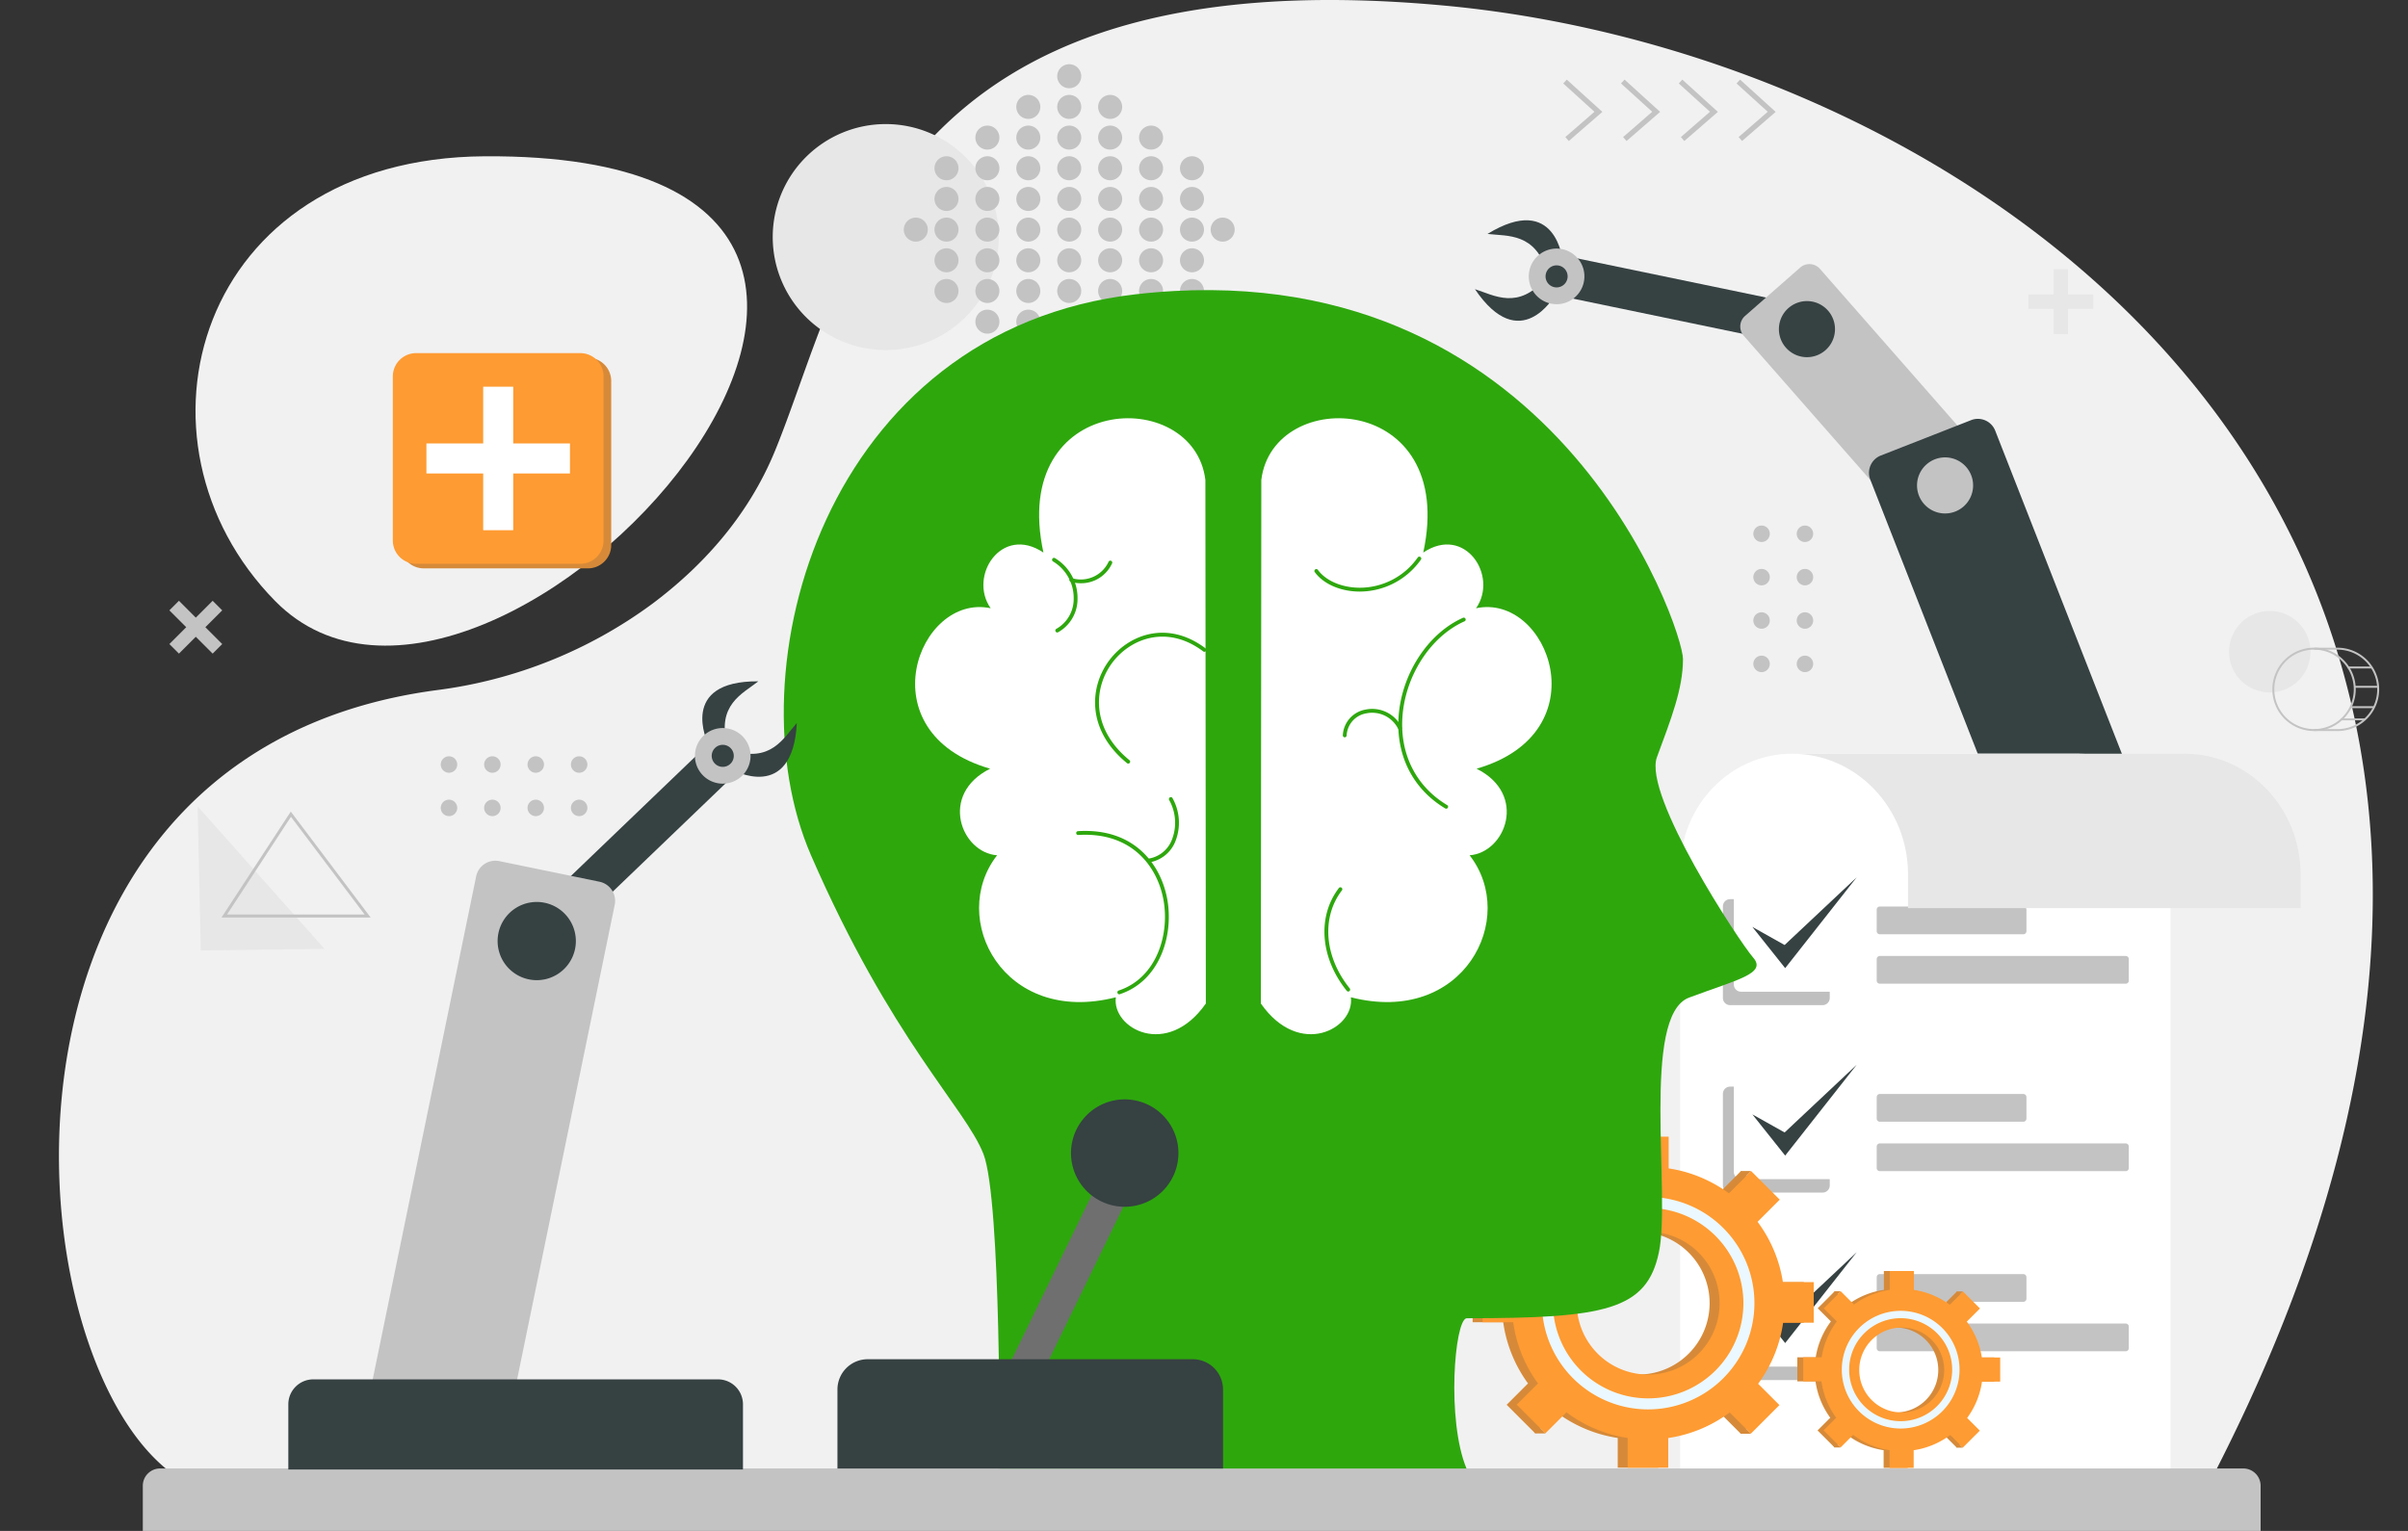 <svg xmlns="http://www.w3.org/2000/svg" xmlns:xlink="http://www.w3.org/1999/xlink" width="621.711" height="395.398" viewBox="0 0 621.711 395.398"><rect x="0" y="0" width="621.711" height="395.398" fill="#333333" stroke="none"/><defs><clipPath id="clip-path"><rect id="Rectangle_7397" data-name="Rectangle 7397" width="621.71" height="395.398" fill="#c3c3c3"></rect></clipPath><clipPath id="clip-path-2"><rect id="Rectangle_7401" data-name="Rectangle 7401" width="621.71" height="395.398" fill="none"></rect></clipPath><clipPath id="clip-path-7"><rect id="Rectangle_7420" data-name="Rectangle 7420" width="27.587" height="27.369" fill="none"></rect></clipPath><clipPath id="clip-path-9"><rect id="Rectangle_7422" data-name="Rectangle 7422" width="27.587" height="27.37" fill="none"></rect></clipPath><clipPath id="clip-path-10"><rect id="Rectangle_7423" data-name="Rectangle 7423" width="54.409" height="54.41" fill="#d68a39" stroke="rgba(0,0,0,0)" stroke-width="1"></rect></clipPath></defs><g id="Group_16462" data-name="Group 16462" transform="translate(-1127.289 -336.111)"><g id="Group_16380" data-name="Group 16380" transform="translate(1127.289 336.111)" clip-path="url(#clip-path)"><path id="Path_24083" data-name="Path 24083" d="M415.609,1.445C272.267-11.845,261.824,69.794,242.839,116.309c-7.12,17.443-19.312,30.348-31.771,39.664a119.046,119.046,0,0,1-55.69,22.277C25.877,195.5,47.005,370.257,95.7,384.957H612.112c127.2-242.068-53.16-370.222-196.5-383.512" transform="translate(-42.691 -0.001)" fill="#f1f1f1"></path><path id="Path_24084" data-name="Path 24084" d="M266.731,153.564c-74.649.455-94.6,73.686-54.109,114.864,56.008,56.957,209.793-115.813,54.109-114.864" transform="translate(-141.577 -113.2)" fill="#f1f1f1" stroke="rgba(0,0,0,0)" stroke-width="1"></path><path id="Path_24085" data-name="Path 24085" d="M817.426,151.1a29.182,29.182,0,1,1-29.182-29.181A29.182,29.182,0,0,1,817.426,151.1" transform="translate(-559.556 -89.877)" fill="#e7e7e7"></path><path id="Path_24086" data-name="Path 24086" d="M1004.534,126.5a3.1,3.1,0,1,1-3.1-3.1,3.1,3.1,0,0,1,3.1,3.1" transform="translate(-735.938 -90.964)" fill="#c3c3c3"></path><path id="Path_24087" data-name="Path 24087" d="M964.338,126.5a3.1,3.1,0,1,1-3.1-3.1,3.1,3.1,0,0,1,3.1,3.1" transform="translate(-706.307 -90.964)" fill="#c3c3c3"></path><path id="Path_24088" data-name="Path 24088" d="M1084.924,126.5a3.1,3.1,0,1,1-3.1-3.1,3.1,3.1,0,0,1,3.1,3.1" transform="translate(-795.199 -90.964)" fill="#c3c3c3"></path><path id="Path_24089" data-name="Path 24089" d="M1044.729,126.5a3.1,3.1,0,1,1-3.1-3.1,3.1,3.1,0,0,1,3.1,3.1" transform="translate(-765.568 -90.964)" fill="#c3c3c3"></path><path id="Path_24090" data-name="Path 24090" d="M1125.119,126.5a3.1,3.1,0,1,1-3.1-3.1,3.1,3.1,0,0,1,3.1,3.1" transform="translate(-824.829 -90.964)" fill="#c3c3c3"></path><path id="Path_24091" data-name="Path 24091" d="M1004.534,96.352a3.1,3.1,0,1,1-3.1-3.1,3.1,3.1,0,0,1,3.1,3.1" transform="translate(-735.938 -68.743)" fill="#c3c3c3"></path><path id="Path_24092" data-name="Path 24092" d="M1084.924,96.352a3.1,3.1,0,1,1-3.1-3.1,3.1,3.1,0,0,1,3.1,3.1" transform="translate(-795.199 -68.743)" fill="#c3c3c3"></path><path id="Path_24093" data-name="Path 24093" d="M1044.729,96.352a3.1,3.1,0,1,1-3.1-3.1,3.1,3.1,0,0,1,3.1,3.1" transform="translate(-765.568 -68.743)" fill="#c3c3c3"></path><path id="Path_24094" data-name="Path 24094" d="M1044.729,66.206a3.1,3.1,0,1,1-3.1-3.1,3.1,3.1,0,0,1,3.1,3.1" transform="translate(-765.568 -46.519)" fill="#c3c3c3"></path><path id="Path_24095" data-name="Path 24095" d="M1004.534,156.645a3.1,3.1,0,1,1-3.1-3.1,3.1,3.1,0,0,1,3.1,3.1" transform="translate(-735.938 -113.189)" fill="#c3c3c3"></path><path id="Path_24096" data-name="Path 24096" d="M964.338,156.645a3.1,3.1,0,1,1-3.1-3.1,3.1,3.1,0,0,1,3.1,3.1" transform="translate(-706.307 -113.189)" fill="#c3c3c3"></path><path id="Path_24097" data-name="Path 24097" d="M924.143,156.645a3.1,3.1,0,1,1-3.1-3.1,3.1,3.1,0,0,1,3.1,3.1" transform="translate(-676.676 -113.189)" fill="#c3c3c3"></path><path id="Path_24098" data-name="Path 24098" d="M1084.924,156.645a3.1,3.1,0,1,1-3.1-3.1,3.1,3.1,0,0,1,3.1,3.1" transform="translate(-795.199 -113.189)" fill="#c3c3c3"></path><path id="Path_24099" data-name="Path 24099" d="M1044.729,156.645a3.1,3.1,0,1,1-3.1-3.1,3.1,3.1,0,0,1,3.1,3.1" transform="translate(-765.568 -113.189)" fill="#c3c3c3"></path><path id="Path_24100" data-name="Path 24100" d="M1125.119,156.645a3.1,3.1,0,1,1-3.1-3.1,3.1,3.1,0,0,1,3.1,3.1" transform="translate(-824.829 -113.189)" fill="#c3c3c3"></path><path id="Path_24101" data-name="Path 24101" d="M1165.315,156.645a3.1,3.1,0,1,1-3.1-3.1,3.1,3.1,0,0,1,3.1,3.1" transform="translate(-854.46 -113.189)" fill="#c3c3c3"></path><path id="Path_24102" data-name="Path 24102" d="M1004.534,186.792a3.1,3.1,0,1,1-3.1-3.1,3.1,3.1,0,0,1,3.1,3.1" transform="translate(-735.938 -135.412)" fill="#c3c3c3"></path><path id="Path_24103" data-name="Path 24103" d="M964.338,186.792a3.1,3.1,0,1,1-3.1-3.1,3.1,3.1,0,0,1,3.1,3.1" transform="translate(-706.307 -135.412)" fill="#c3c3c3"></path><path id="Path_24104" data-name="Path 24104" d="M924.143,186.792a3.1,3.1,0,1,1-3.1-3.1,3.1,3.1,0,0,1,3.1,3.1" transform="translate(-676.676 -135.412)" fill="#c3c3c3"></path><path id="Path_24105" data-name="Path 24105" d="M1084.924,186.792a3.1,3.1,0,1,1-3.1-3.1,3.1,3.1,0,0,1,3.1,3.1" transform="translate(-795.199 -135.412)" fill="#c3c3c3"></path><path id="Path_24106" data-name="Path 24106" d="M1044.729,186.792a3.1,3.1,0,1,1-3.1-3.1,3.1,3.1,0,0,1,3.1,3.1" transform="translate(-765.568 -135.412)" fill="#c3c3c3"></path><path id="Path_24107" data-name="Path 24107" d="M1125.119,186.792a3.1,3.1,0,1,1-3.1-3.1,3.1,3.1,0,0,1,3.1,3.1" transform="translate(-824.829 -135.412)" fill="#c3c3c3"></path><path id="Path_24108" data-name="Path 24108" d="M1165.315,186.792a3.1,3.1,0,1,1-3.1-3.1,3.1,3.1,0,0,1,3.1,3.1" transform="translate(-854.46 -135.412)" fill="#c3c3c3"></path><path id="Path_24109" data-name="Path 24109" d="M1004.534,216.938a3.1,3.1,0,1,1-3.1-3.1,3.1,3.1,0,0,1,3.1,3.1" transform="translate(-735.938 -157.634)" fill="#c3c3c3"></path><path id="Path_24110" data-name="Path 24110" d="M964.338,216.938a3.1,3.1,0,1,1-3.1-3.1,3.1,3.1,0,0,1,3.1,3.1" transform="translate(-706.307 -157.634)" fill="#c3c3c3"></path><path id="Path_24111" data-name="Path 24111" d="M924.143,216.938a3.1,3.1,0,1,1-3.1-3.1,3.1,3.1,0,0,1,3.1,3.1" transform="translate(-676.676 -157.634)" fill="#c3c3c3"></path><path id="Path_24112" data-name="Path 24112" d="M894,216.938a3.1,3.1,0,1,1-3.1-3.1,3.1,3.1,0,0,1,3.1,3.1" transform="translate(-654.454 -157.634)" fill="#c3c3c3"></path><path id="Path_24113" data-name="Path 24113" d="M1084.924,216.938a3.1,3.1,0,1,1-3.1-3.1,3.1,3.1,0,0,1,3.1,3.1" transform="translate(-795.199 -157.634)" fill="#c3c3c3"></path><path id="Path_24114" data-name="Path 24114" d="M1044.729,216.938a3.1,3.1,0,1,1-3.1-3.1,3.1,3.1,0,0,1,3.1,3.1" transform="translate(-765.568 -157.634)" fill="#c3c3c3"></path><path id="Path_24115" data-name="Path 24115" d="M1125.119,216.938a3.1,3.1,0,1,1-3.1-3.1,3.1,3.1,0,0,1,3.1,3.1" transform="translate(-824.829 -157.634)" fill="#c3c3c3"></path><path id="Path_24116" data-name="Path 24116" d="M1165.315,216.938a3.1,3.1,0,1,1-3.1-3.1,3.1,3.1,0,0,1,3.1,3.1" transform="translate(-854.46 -157.634)" fill="#c3c3c3"></path><path id="Path_24117" data-name="Path 24117" d="M1004.534,247.084a3.1,3.1,0,1,1-3.1-3.1,3.1,3.1,0,0,1,3.1,3.1" transform="translate(-735.938 -179.857)" fill="#c3c3c3"></path><path id="Path_24118" data-name="Path 24118" d="M964.338,247.084a3.1,3.1,0,1,1-3.1-3.1,3.1,3.1,0,0,1,3.1,3.1" transform="translate(-706.307 -179.857)" fill="#c3c3c3"></path><path id="Path_24119" data-name="Path 24119" d="M924.143,247.084a3.1,3.1,0,1,1-3.1-3.1,3.1,3.1,0,0,1,3.1,3.1" transform="translate(-676.676 -179.857)" fill="#c3c3c3"></path><path id="Path_24120" data-name="Path 24120" d="M1084.924,247.084a3.1,3.1,0,1,1-3.1-3.1,3.1,3.1,0,0,1,3.1,3.1" transform="translate(-795.199 -179.857)" fill="#c3c3c3"></path><path id="Path_24121" data-name="Path 24121" d="M1044.729,247.084a3.1,3.1,0,1,1-3.1-3.1,3.1,3.1,0,0,1,3.1,3.1" transform="translate(-765.568 -179.857)" fill="#c3c3c3"></path><path id="Path_24122" data-name="Path 24122" d="M1125.119,247.084a3.1,3.1,0,1,1-3.1-3.1,3.1,3.1,0,0,1,3.1,3.1" transform="translate(-824.829 -179.857)" fill="#c3c3c3"></path><path id="Path_24123" data-name="Path 24123" d="M1165.315,247.084a3.1,3.1,0,1,1-3.1-3.1,3.1,3.1,0,0,1,3.1,3.1" transform="translate(-854.46 -179.857)" fill="#c3c3c3"></path><path id="Path_24124" data-name="Path 24124" d="M1195.461,216.938a3.1,3.1,0,1,1-3.1-3.1,3.1,3.1,0,0,1,3.1,3.1" transform="translate(-876.683 -157.634)" fill="#c3c3c3"></path><path id="Path_24125" data-name="Path 24125" d="M1004.534,277.231a3.1,3.1,0,1,1-3.1-3.1,3.1,3.1,0,0,1,3.1,3.1" transform="translate(-735.938 -202.081)" fill="#c3c3c3"></path><path id="Path_24126" data-name="Path 24126" d="M964.338,277.231a3.1,3.1,0,1,1-3.1-3.1,3.1,3.1,0,0,1,3.1,3.1" transform="translate(-706.307 -202.081)" fill="#c3c3c3"></path><path id="Path_24127" data-name="Path 24127" d="M924.143,277.231a3.1,3.1,0,1,1-3.1-3.1,3.1,3.1,0,0,1,3.1,3.1" transform="translate(-676.676 -202.081)" fill="#c3c3c3"></path><path id="Path_24128" data-name="Path 24128" d="M1084.924,277.231a3.1,3.1,0,1,1-3.1-3.1,3.1,3.1,0,0,1,3.1,3.1" transform="translate(-795.199 -202.081)" fill="#c3c3c3"></path><path id="Path_24129" data-name="Path 24129" d="M1044.729,277.231a3.1,3.1,0,1,1-3.1-3.1,3.1,3.1,0,0,1,3.1,3.1" transform="translate(-765.568 -202.081)" fill="#c3c3c3"></path><path id="Path_24130" data-name="Path 24130" d="M1125.119,277.231a3.1,3.1,0,1,1-3.1-3.1,3.1,3.1,0,0,1,3.1,3.1" transform="translate(-824.829 -202.081)" fill="#c3c3c3"></path><path id="Path_24131" data-name="Path 24131" d="M1165.315,277.231a3.1,3.1,0,1,1-3.1-3.1,3.1,3.1,0,0,1,3.1,3.1" transform="translate(-854.46 -202.081)" fill="#c3c3c3"></path><path id="Path_24132" data-name="Path 24132" d="M1004.534,307.377a3.1,3.1,0,1,1-3.1-3.1,3.1,3.1,0,0,1,3.1,3.1" transform="translate(-735.938 -224.303)" fill="#c3c3c3"></path><path id="Path_24133" data-name="Path 24133" d="M964.338,307.377a3.1,3.1,0,1,1-3.1-3.1,3.1,3.1,0,0,1,3.1,3.1" transform="translate(-706.307 -224.303)" fill="#c3c3c3"></path><path id="Path_24134" data-name="Path 24134" d="M1084.924,307.377a3.1,3.1,0,1,1-3.1-3.1,3.1,3.1,0,0,1,3.1,3.1" transform="translate(-795.199 -224.303)" fill="#c3c3c3"></path><path id="Path_24135" data-name="Path 24135" d="M1044.729,307.377a3.1,3.1,0,1,1-3.1-3.1,3.1,3.1,0,0,1,3.1,3.1" transform="translate(-765.568 -224.303)" fill="#c3c3c3"></path><path id="Path_24136" data-name="Path 24136" d="M1125.119,307.377a3.1,3.1,0,1,1-3.1-3.1,3.1,3.1,0,0,1,3.1,3.1" transform="translate(-824.829 -224.303)" fill="#c3c3c3"></path><path id="Path_24137" data-name="Path 24137" d="M1004.534,337.524a3.1,3.1,0,1,1-3.1-3.1,3.1,3.1,0,0,1,3.1,3.1" transform="translate(-735.938 -246.527)" fill="#b0dceb"></path><path id="Path_24138" data-name="Path 24138" d="M1084.924,337.524a3.1,3.1,0,1,1-3.1-3.1,3.1,3.1,0,0,1,3.1,3.1" transform="translate(-795.199 -246.527)" fill="#b0dceb"></path><path id="Path_24139" data-name="Path 24139" d="M1044.729,337.524a3.1,3.1,0,1,1-3.1-3.1,3.1,3.1,0,0,1,3.1,3.1" transform="translate(-765.568 -246.527)" fill="#b0dceb"></path><path id="Path_24140" data-name="Path 24140" d="M1044.729,367.67a3.1,3.1,0,1,1-3.1-3.1,3.1,3.1,0,0,1,3.1,3.1" transform="translate(-765.568 -268.748)" fill="#b0dceb"></path><path id="Path_24141" data-name="Path 24141" d="M194.146,792.345l.809,37.212,31.954-.4Z" transform="translate(-143.118 -584.091)" fill="#e7e7e7"></path><path id="Path_24142" data-name="Path 24142" d="M256.087,824.829h-38.5l17.884-27.353Zm-37.071-.775h35.516l-19.02-25.23Z" transform="translate(-160.395 -587.873)" fill="#c3c3c3"></path><rect id="Rectangle_7388" data-name="Rectangle 7388" width="16.756" height="3.707" transform="translate(523.696 76.046)" fill="#e7e7e7"></rect><rect id="Rectangle_7389" data-name="Rectangle 7389" width="3.707" height="16.756" transform="translate(530.22 69.521)" fill="#e7e7e7"></rect><rect id="Rectangle_7390" data-name="Rectangle 7390" width="3.496" height="15.803" transform="translate(43.731 157.635) rotate(-45)" fill="#c3c3c3"></rect><rect id="Rectangle_7391" data-name="Rectangle 7391" width="15.803" height="3.496" transform="translate(43.731 166.338) rotate(-45)" fill="#c3c3c3"></rect><path id="Path_24143" data-name="Path 24143" d="M1537.038,94.057l-.89-1.023,7.515-6.529-8.057-7.312.911-1,9.188,8.338Z" transform="translate(-1131.998 -57.638)" fill="#c3c3c3"></path><path id="Path_24144" data-name="Path 24144" d="M1593.781,94.057l-.89-1.023,7.515-6.529-8.057-7.312.911-1,9.188,8.338Z" transform="translate(-1173.827 -57.638)" fill="#c3c3c3"></path><path id="Path_24145" data-name="Path 24145" d="M1650.524,94.057l-.89-1.023,7.515-6.529-8.057-7.312.911-1,9.188,8.338Z" transform="translate(-1215.656 -57.638)" fill="#c3c3c3"></path><path id="Path_24146" data-name="Path 24146" d="M1707.266,94.057l-.89-1.023,7.515-6.529-8.057-7.312.911-1,9.188,8.338Z" transform="translate(-1257.485 -57.638)" fill="#c3c3c3"></path><path id="Path_24147" data-name="Path 24147" d="M1726.579,518.539a2.125,2.125,0,1,1-2.125-2.125,2.125,2.125,0,0,1,2.125,2.125" transform="translate(-1269.643 -380.684)" fill="#c3c3c3"></path><path id="Path_24148" data-name="Path 24148" d="M1726.579,561.16a2.125,2.125,0,1,1-2.125-2.125,2.125,2.125,0,0,1,2.125,2.125" transform="translate(-1269.643 -412.102)" fill="#c3c3c3"></path><path id="Path_24149" data-name="Path 24149" d="M1726.579,603.78a2.125,2.125,0,1,1-2.125-2.125,2.125,2.125,0,0,1,2.125,2.125" transform="translate(-1269.643 -443.52)" fill="#c3c3c3"></path><path id="Path_24150" data-name="Path 24150" d="M1726.579,646.4a2.125,2.125,0,1,1-2.125-2.125,2.125,2.125,0,0,1,2.125,2.125" transform="translate(-1269.643 -474.939)" fill="#c3c3c3"></path><path id="Path_24151" data-name="Path 24151" d="M1769.2,518.539a2.125,2.125,0,1,1-2.125-2.125,2.125,2.125,0,0,1,2.125,2.125" transform="translate(-1301.061 -380.684)" fill="#c3c3c3"></path><path id="Path_24152" data-name="Path 24152" d="M1769.2,561.16a2.125,2.125,0,1,1-2.125-2.125,2.125,2.125,0,0,1,2.125,2.125" transform="translate(-1301.061 -412.102)" fill="#c3c3c3"></path><path id="Path_24153" data-name="Path 24153" d="M1769.2,603.78a2.125,2.125,0,1,1-2.125-2.125,2.125,2.125,0,0,1,2.125,2.125" transform="translate(-1301.061 -443.52)" fill="#c3c3c3"></path><path id="Path_24154" data-name="Path 24154" d="M1769.2,646.4a2.125,2.125,0,1,1-2.125-2.125,2.125,2.125,0,0,1,2.125,2.125" transform="translate(-1301.061 -474.939)" fill="#c3c3c3"></path><path id="Path_24155" data-name="Path 24155" d="M562.947,747.407a2.125,2.125,0,1,1,2.125-2.125,2.125,2.125,0,0,1-2.125,2.125" transform="translate(-413.419 -547.83)" fill="#c3c3c3"></path><path id="Path_24156" data-name="Path 24156" d="M520.326,747.407a2.125,2.125,0,1,1,2.125-2.125,2.125,2.125,0,0,1-2.125,2.125" transform="translate(-382.001 -547.83)" fill="#c3c3c3"></path><path id="Path_24157" data-name="Path 24157" d="M477.706,747.407a2.125,2.125,0,1,1,2.125-2.125,2.125,2.125,0,0,1-2.125,2.125" transform="translate(-350.583 -547.83)" fill="#c3c3c3"></path><path id="Path_24158" data-name="Path 24158" d="M435.086,747.407a2.125,2.125,0,1,1,2.125-2.125,2.125,2.125,0,0,1-2.125,2.125" transform="translate(-319.164 -547.83)" fill="#c3c3c3"></path><path id="Path_24159" data-name="Path 24159" d="M562.947,790.028a2.125,2.125,0,1,1,2.125-2.125,2.125,2.125,0,0,1-2.125,2.125" transform="translate(-413.419 -579.249)" fill="#c3c3c3"></path><path id="Path_24160" data-name="Path 24160" d="M520.326,790.028a2.125,2.125,0,1,1,2.125-2.125,2.125,2.125,0,0,1-2.125,2.125" transform="translate(-382.001 -579.249)" fill="#c3c3c3"></path><path id="Path_24161" data-name="Path 24161" d="M477.706,790.028a2.125,2.125,0,1,1,2.125-2.125,2.125,2.125,0,0,1-2.125,2.125" transform="translate(-350.583 -579.249)" fill="#c3c3c3"></path><path id="Path_24162" data-name="Path 24162" d="M435.086,790.028a2.125,2.125,0,1,1,2.125-2.125,2.125,2.125,0,0,1-2.125,2.125" transform="translate(-319.164 -579.249)" fill="#c3c3c3"></path><path id="Path_24163" data-name="Path 24163" d="M2210.647,610.894a10.514,10.514,0,1,1-10.514-10.514,10.514,10.514,0,0,1,10.514,10.514" transform="translate(-1614.114 -442.58)" fill="#e7e7e7"></path><path id="Path_24164" data-name="Path 24164" d="M2242.929,657.955a10.766,10.766,0,1,1,10.765-10.766,10.778,10.778,0,0,1-10.765,10.766m0-21.028a10.262,10.262,0,1,0,10.262,10.262,10.274,10.274,0,0,0-10.262-10.262" transform="translate(-1645.476 -469.15)" fill="#c3c3c3"></path><path id="Path_24165" data-name="Path 24165" d="M2279.169,657.955h-6.046v-.5h6.046a10.262,10.262,0,0,0,0-20.524h-6.046v-.5h6.046a10.766,10.766,0,0,1,0,21.532" transform="translate(-1675.671 -469.15)" fill="#c3c3c3"></path><rect id="Rectangle_7392" data-name="Rectangle 7392" width="6.177" height="0.504" transform="translate(606.192 172.135)" fill="#c3c3c3"></rect><rect id="Rectangle_7393" data-name="Rectangle 7393" width="6.243" height="0.504" transform="translate(607.9 177.13)" fill="#c3c3c3"></rect><rect id="Rectangle_7394" data-name="Rectangle 7394" width="6.111" height="0.504" transform="translate(606.849 182.387)" fill="#c3c3c3"></rect><rect id="Rectangle_7395" data-name="Rectangle 7395" width="6.177" height="0.504" transform="translate(604.352 185.541)" fill="#c3c3c3"></rect><path id="Path_24166" data-name="Path 24166" d="M1448.881,276.317c11.685,17.3,20.559,1.7,20.559,1.7l-2.318-4.5c-7.081,8.282-13.22,4.393-18.241,2.8" transform="translate(-1068.067 -201.629)" fill="#364142"></path><path id="Path_24167" data-name="Path 24167" d="M1461.22,219.976c17.8-10.9,19.415,6.973,19.415,6.973l-3.973,3.131c-3.012-10.472-10.211-9.476-15.442-10.1" transform="translate(-1077.163 -159.563)" fill="#364142"></path><rect id="Rectangle_7396" data-name="Rectangle 7396" width="10.401" height="63.334" transform="matrix(0.203, -0.979, 0.979, 0.203, 403.589, 76.601)" fill="#364142"></rect><path id="Path_24168" data-name="Path 24168" d="M1501.89,249.979a7.182,7.182,0,1,1,5.574,8.49,7.181,7.181,0,0,1-5.574-8.49" transform="translate(-1107.032 -180.056)" fill="#c3c3c3"></path><path id="Path_24169" data-name="Path 24169" d="M1518.29,263.015a2.848,2.848,0,1,1,2.21,3.367,2.848,2.848,0,0,1-2.21-3.367" transform="translate(-1119.189 -192.213)" fill="#364142"></path><path id="Path_24170" data-name="Path 24170" d="M1777.632,320.477,1763.4,332.966a3.625,3.625,0,0,1-5.116-.334l-47.914-54.609a3.625,3.625,0,0,1,.334-5.115l14.233-12.489a3.625,3.625,0,0,1,5.115.334l47.914,54.609a3.625,3.625,0,0,1-.334,5.116" transform="translate(-1260.163 -191.309)" fill="#c3c3c3"></path><path id="Path_24171" data-name="Path 24171" d="M1901.027,510.649,1877.7,519.79a4.8,4.8,0,0,1-6.215-2.715l-35.2-89.812a4.8,4.8,0,0,1,2.715-6.215l23.323-9.141a4.8,4.8,0,0,1,6.215,2.715l35.2,89.812a4.8,4.8,0,0,1-2.715,6.215" transform="translate(-1353.406 -303.4)" fill="#364142"></path><path id="Path_24172" data-name="Path 24172" d="M1760.13,298.331a7.241,7.241,0,1,1-10.219-.667,7.241,7.241,0,0,1,10.219.667" transform="translate(-1288.158 -218.102)" fill="#364142"></path><path id="Path_24173" data-name="Path 24173" d="M1895.806,451.909a7.241,7.241,0,1,1-10.219-.667,7.242,7.242,0,0,1,10.219.667" transform="translate(-1388.174 -331.315)" fill="#c3c3c3"></path></g><g id="Group_16430" data-name="Group 16430" transform="translate(1127.289 336.111)" clip-path="url(#clip-path-2)"><path id="Path_24184" data-name="Path 24184" d="M1777.037,770.658V925.312h-126.6V770.658c0-16.592,12.93-30.042,28.88-30.042h75.656c-15.95,0,22.063,13.451,22.063,30.042" transform="translate(-1216.648 -545.958)" fill="#fff"></path></g><g id="Group_16439" data-name="Group 16439" transform="translate(1572.121 568.337)" style="mix-blend-mode: multiply;isolation: isolate"><g id="Group_16438" data-name="Group 16438"><g id="Group_16437" data-name="Group 16437" clip-path="url(#clip-path-7)"><path id="Path_24186" data-name="Path 24186" d="M1718.187,910.918H1694.3a1.851,1.851,0,0,1-1.851-1.851V885.4a1.851,1.851,0,0,1,1.851-1.851h23.884a1.851,1.851,0,0,1,1.851,1.851v23.667a1.851,1.851,0,0,1-1.851,1.851" transform="translate(-1692.451 -883.549)" fill="#bfbfbf"></path></g></g></g><path id="Path_24187" data-name="Path 24187" d="M1728.931,897.7h-23.884a1.851,1.851,0,0,1-1.851-1.851V872.177a1.851,1.851,0,0,1,1.851-1.851h23.884a1.851,1.851,0,0,1,1.851,1.851v23.667a1.851,1.851,0,0,1-1.851,1.851" transform="translate(-128.25 -305.464)" fill="#fff"></path><path id="Path_24188" data-name="Path 24188" d="M1721.377,874.878l8.472,10.644,18.463-23.459L1729.7,879.548Z" transform="translate(-141.652 -299.372)" fill="#364142"></path><path id="Path_24189" data-name="Path 24189" d="M1881.37,897.94h-37.059a.8.8,0,0,1-.8-.8v-5.563a.8.8,0,0,1,.8-.8h37.059a.8.8,0,0,1,.8.8v5.563a.8.8,0,0,1-.8.8" transform="translate(-231.684 -320.536)" fill="#c3c3c3"></path><path id="Path_24190" data-name="Path 24190" d="M1907.8,946.517h-63.487a.8.8,0,0,1-.8-.8v-5.562a.8.8,0,0,1,.8-.8H1907.8a.8.8,0,0,1,.8.8v5.563a.8.8,0,0,1-.8.8" transform="translate(-231.684 -356.346)" fill="#c3c3c3"></path><g id="Group_16442" data-name="Group 16442" transform="translate(1572.121 616.75)" style="mix-blend-mode: multiply;isolation: isolate"><g id="Group_16441" data-name="Group 16441"><g id="Group_16440" data-name="Group 16440" clip-path="url(#clip-path-7)"><path id="Path_24191" data-name="Path 24191" d="M1718.187,1095.118H1694.3a1.851,1.851,0,0,1-1.851-1.851V1069.6a1.851,1.851,0,0,1,1.851-1.851h23.884a1.851,1.851,0,0,1,1.851,1.851v23.667a1.851,1.851,0,0,1-1.851,1.851" transform="translate(-1692.451 -1067.749)" fill="#bfbfbf"></path></g></g></g><path id="Path_24192" data-name="Path 24192" d="M1728.931,1081.894h-23.884a1.851,1.851,0,0,1-1.851-1.851v-23.667a1.851,1.851,0,0,1,1.851-1.851h23.884a1.851,1.851,0,0,1,1.851,1.851v23.667a1.851,1.851,0,0,1-1.851,1.851" transform="translate(-128.25 -441.25)" fill="#fff"></path><path id="Path_24193" data-name="Path 24193" d="M1721.377,1059.077l8.472,10.644,18.463-23.459-18.608,17.486Z" transform="translate(-141.652 -435.157)" fill="#364142"></path><path id="Path_24194" data-name="Path 24194" d="M1881.37,1082.14h-37.059a.8.8,0,0,1-.8-.8v-5.562a.8.8,0,0,1,.8-.8h37.059a.8.8,0,0,1,.8.8v5.562a.8.8,0,0,1-.8.8" transform="translate(-231.684 -456.323)" fill="#c3c3c3"></path><path id="Path_24195" data-name="Path 24195" d="M1907.8,1130.716h-63.487a.8.8,0,0,1-.8-.8v-5.563a.8.8,0,0,1,.8-.8H1907.8a.8.8,0,0,1,.8.8v5.563a.8.8,0,0,1-.8.8" transform="translate(-231.684 -492.131)" fill="#c3c3c3"></path><g id="Group_16445" data-name="Group 16445" transform="translate(1572.121 665.165)" style="mix-blend-mode: multiply;isolation: isolate"><g id="Group_16444" data-name="Group 16444"><g id="Group_16443" data-name="Group 16443" clip-path="url(#clip-path-9)"><path id="Path_24196" data-name="Path 24196" d="M1718.187,1279.317H1694.3a1.851,1.851,0,0,1-1.851-1.851V1253.8a1.851,1.851,0,0,1,1.851-1.851h23.884a1.851,1.851,0,0,1,1.851,1.851v23.667a1.851,1.851,0,0,1-1.851,1.851" transform="translate(-1692.451 -1251.948)" fill="#bfbfbf"></path></g></g></g><path id="Path_24197" data-name="Path 24197" d="M1728.931,1266.094h-23.884a1.851,1.851,0,0,1-1.851-1.851v-23.667a1.851,1.851,0,0,1,1.851-1.851h23.884a1.851,1.851,0,0,1,1.851,1.851v23.667a1.851,1.851,0,0,1-1.851,1.851" transform="translate(-128.25 -577.036)" fill="#fff"></path><path id="Path_24198" data-name="Path 24198" d="M1721.377,1243.276l8.472,10.644,18.463-23.459-18.608,17.486Z" transform="translate(-141.652 -570.943)" fill="#364142"></path><path id="Path_24199" data-name="Path 24199" d="M1881.37,1259.115h-37.059a.8.8,0,0,1-.8-.8v-5.563a.8.8,0,0,1,.8-.8h37.059a.8.8,0,0,1,.8.8v5.563a.8.8,0,0,1-.8.8" transform="translate(-231.684 -586.782)" fill="#c3c3c3"></path><path id="Path_24200" data-name="Path 24200" d="M1907.8,1307.692h-63.487a.8.8,0,0,1-.8-.8v-5.562a.8.8,0,0,1,.8-.8H1907.8a.8.8,0,0,1,.8.8v5.562a.8.8,0,0,1-.8.8" transform="translate(-231.684 -622.592)" fill="#c3c3c3"></path><path id="Path_24201" data-name="Path 24201" d="M1790.274,780.506v-8.731c0-17.208-13.411-31.159-29.954-31.159h101.347c16.543,0,29.954,13.95,29.954,31.159v8.731Z" transform="translate(-170.361 -209.847)" fill="#e7e7e7"></path><path id="Path_24202" data-name="Path 24202" d="M687.068,1459.108H140.278v-11.67a4.468,4.468,0,0,1,4.468-4.468H682.6a4.468,4.468,0,0,1,4.468,4.468Z" transform="translate(1023.881 -727.599)" fill="#c3c3c3"></path><g id="Group_16448" data-name="Group 16448" transform="translate(1230.682 428.492)"><g id="Group_16447" data-name="Group 16447"><g id="Group_16446" data-name="Group 16446" clip-path="url(#clip-path-10)"><path id="Path_24203" data-name="Path 24203" d="M441.774,405.891H399.4a6.017,6.017,0,0,1-6.017-6.017V357.5a6.017,6.017,0,0,1,6.017-6.017h42.376a6.016,6.016,0,0,1,6.017,6.017v42.376a6.016,6.016,0,0,1-6.017,6.017" transform="translate(-393.381 -351.481)" fill="#d68a39" stroke="rgba(0,0,0,0)" stroke-width="1"></path></g></g></g><path id="Path_24204" data-name="Path 24204" d="M434.274,401.391H391.9a6.017,6.017,0,0,1-6.017-6.017V353a6.017,6.017,0,0,1,6.017-6.017h42.376A6.016,6.016,0,0,1,440.29,353v42.376a6.016,6.016,0,0,1-6.016,6.017" transform="translate(842.83 80.327)" fill="#fe9b32"></path><path id="Path_24205" data-name="Path 24205" d="M455.944,394.637H441.29V379.983h-7.754v14.654H418.882v7.754h14.654v14.654h7.754V402.391h14.654Z" transform="translate(818.504 56.001)" fill="#fff"></path><path id="Path_24206" data-name="Path 24206" d="M1532.1,1164.973v-10.467h-7.962a35.018,35.018,0,0,0-6.542-15.586l5.723-5.723-7.4-7.4-5.752,5.752a35.016,35.016,0,0,0-15.525-6.42v-8.191h-10.467v8.178a35,35,0,0,0-15.544,6.369l-5.765-5.766-7.4,7.4,5.712,5.712a35.025,35.025,0,0,0-6.589,15.566h-7.981v10.467h7.894a35.009,35.009,0,0,0,6.4,15.8l-5.514,5.514,7.4,7.4,5.46-5.46a35.025,35.025,0,0,0,15.817,6.631v7.689h10.467v-7.675a35.02,35.02,0,0,0,15.838-6.578l5.471,5.471,7.4-7.4-5.5-5.5a35.013,35.013,0,0,0,6.452-15.776Zm-42.748,13.4a18.44,18.44,0,1,1,18.44-18.44,18.44,18.44,0,0,1-18.44,18.44" transform="translate(60.896 -487.258)" fill="#d68a39"></path><path id="Path_24207" data-name="Path 24207" d="M1541.884,1164.973v-10.467h-7.962a35.018,35.018,0,0,0-6.542-15.586l5.723-5.723-7.4-7.4-5.752,5.752a35.015,35.015,0,0,0-15.525-6.42v-8.191h-10.467v8.178a35,35,0,0,0-15.544,6.369l-5.765-5.766-7.4,7.4,5.712,5.712a35.023,35.023,0,0,0-6.589,15.566h-7.981v10.467h7.894a35.01,35.01,0,0,0,6.4,15.8l-5.514,5.514,7.4,7.4,5.46-5.46a35.024,35.024,0,0,0,15.817,6.631v7.689h10.467v-7.675a35.02,35.02,0,0,0,15.838-6.578l5.471,5.471,7.4-7.4-5.5-5.5a35.011,35.011,0,0,0,6.452-15.776Zm-42.748,13.4a18.44,18.44,0,1,1,18.44-18.44,18.44,18.44,0,0,1-18.44,18.44" transform="translate(53.688 -487.258)" fill="#fe9b32"></path><path id="Path_24208" data-name="Path 24208" d="M1494.925,1150.346h2.57l-7.4,7.4Z" transform="translate(28.84 -511.886)" fill="#488cab"></path><path id="Path_24209" data-name="Path 24209" d="M1701.4,1150.642h2.57l-5.752,5.752Z" transform="translate(-124.582 -512.104)" fill="#d68a39"></path><path id="Path_24210" data-name="Path 24210" d="M1701.891,1393.465h2.57l-5.472-5.472Z" transform="translate(-125.15 -687.071)" fill="#d68a39"></path><path id="Path_24211" data-name="Path 24211" d="M1494.629,1387.756h2.57l-7.4-7.4Z" transform="translate(29.059 -681.44)" fill="#d68a39"></path><path id="Path_24212" data-name="Path 24212" d="M1816.394,1277.5v-6.225h-4.735a20.834,20.834,0,0,0-3.891-9.27l3.4-3.4-4.4-4.4-3.421,3.421a20.826,20.826,0,0,0-9.233-3.818v-4.872h-6.225v4.864a20.82,20.82,0,0,0-9.245,3.788l-3.429-3.429-4.4,4.4,3.4,3.4a20.828,20.828,0,0,0-3.919,9.257h-4.747v6.225h4.695a20.823,20.823,0,0,0,3.807,9.394l-3.279,3.279,4.4,4.4,3.247-3.248a20.831,20.831,0,0,0,9.407,3.944v4.573h6.225v-4.565a20.826,20.826,0,0,0,9.419-3.912l3.254,3.254,4.4-4.4-3.271-3.272a20.82,20.82,0,0,0,3.837-9.383Zm-25.424,7.972a10.967,10.967,0,1,1,10.967-10.967,10.967,10.967,0,0,1-10.967,10.967" transform="translate(-174.215 -584.562)" fill="#d68a39"></path><path id="Path_24213" data-name="Path 24213" d="M1822.211,1277.5v-6.225h-4.735a20.829,20.829,0,0,0-3.891-9.27l3.4-3.4-4.4-4.4-3.421,3.421a20.826,20.826,0,0,0-9.233-3.818v-4.872h-6.225v4.864a20.819,20.819,0,0,0-9.245,3.788l-3.429-3.429-4.4,4.4,3.4,3.4a20.83,20.83,0,0,0-3.919,9.257h-4.747v6.225h4.7a20.822,20.822,0,0,0,3.807,9.394l-3.279,3.279,4.4,4.4,3.247-3.248a20.83,20.83,0,0,0,9.407,3.944v4.573h6.225v-4.565a20.827,20.827,0,0,0,9.42-3.912l3.254,3.254,4.4-4.4-3.271-3.272a20.82,20.82,0,0,0,3.837-9.383Zm-25.424,7.972a10.967,10.967,0,1,1,10.967-10.967,10.967,10.967,0,0,1-10.967,10.967" transform="translate(-178.502 -584.562)" fill="#fe9b32"></path><path id="Path_24214" data-name="Path 24214" d="M1794.282,1268.8h1.529l-4.4,4.4Z" transform="translate(-193.277 -599.21)" fill="#d68a39"></path><path id="Path_24215" data-name="Path 24215" d="M1917.081,1268.98h1.529l-3.421,3.421Z" transform="translate(-284.523 -599.339)" fill="#d68a39"></path><path id="Path_24216" data-name="Path 24216" d="M1917.373,1413.4h1.528l-3.254-3.254Z" transform="translate(-284.861 -703.398)" fill="#d68a39"></path><path id="Path_24217" data-name="Path 24217" d="M1794.107,1410h1.529l-4.4-4.4Z" transform="translate(-193.148 -700.05)" fill="#d68a39"></path><path id="Path_24218" data-name="Path 24218" d="M1542.083,1231.022a27.435,27.435,0,1,1,27.436-27.435,27.466,27.466,0,0,1-27.436,27.435m0-52.023a24.587,24.587,0,1,0,24.588,24.588A24.615,24.615,0,0,0,1542.083,1179" transform="translate(10.74 -530.909)" fill="#ebf8ff"></path><path id="Path_24219" data-name="Path 24219" d="M1824.439,1318.473a15.2,15.2,0,1,1,15.2-15.2,15.215,15.215,0,0,1-15.2,15.2m0-28.5a13.3,13.3,0,1,0,13.3,13.3,13.314,13.314,0,0,0-13.3-13.3" transform="translate(-206.424 -613.418)" fill="#ebf8ff"></path><path id="Path_24220" data-name="Path 24220" d="M860.79,286.148c-80.485,9.242-104.541,97.3-83.84,144.908s39.85,65.209,44.507,77.112,4.14,81.252,4.14,81.252H946.182c-5.175-12.421-3.105-38.3,0-38.815,35.71,0,46.578-2.07,49.683-17.078s-4.658-61.069,7.763-65.726,20.183-6.21,16.561-10.351-28.464-41.92-24.841-51.753,6.728-17.6,6.728-25.359-33.122-106.611-141.285-94.19" transform="translate(559.738 125.967)" fill="#2ea70d"></path><path id="Path_24221" data-name="Path 24221" d="M973.872,426.9c-2.993-24.492-50.748-22.593-41.812,18.758-10.8-7.243-19.456,6.079-13.629,14.384-18.723-3.989-32.339,32.156-.136,41.441-13.264,6.63-7.5,21.667,1.8,22.363-12.68,16.242,1.552,44.112,30.657,36.673-1.059,8.052,13.24,15.906,23.239,1.611Z" transform="translate(464.629 33.158)" fill="#fff"></path><path id="Path_24222" data-name="Path 24222" d="M1238.7,426.9c2.993-24.492,50.748-22.593,41.812,18.758,10.8-7.243,19.455,6.079,13.629,14.384,18.723-3.989,32.339,32.156.136,41.441,13.264,6.63,7.5,21.667-1.8,22.363,12.68,16.242-1.552,44.112-30.656,36.673,1.059,8.052-13.241,15.906-23.239,1.611Z" transform="translate(214.242 33.158)" fill="#fff"></path><path id="Path_24223" data-name="Path 24223" d="M1034.958,567.54a.5.5,0,0,1-.235-.933,8.828,8.828,0,0,0,4.483-7.731,10.99,10.99,0,0,0-5.282-9.651.5.5,0,1,1,.516-.848A11.984,11.984,0,0,1,1040.2,558.9a9.806,9.806,0,0,1-5.005,8.578.493.493,0,0,1-.234.059" transform="translate(365.291 -68.081)" fill="#2ea70d"></path><path id="Path_24224" data-name="Path 24224" d="M1053.642,556.91a9.072,9.072,0,0,1-2.493-.337.5.5,0,1,1,.277-.952,7.9,7.9,0,0,0,9.383-4.214.5.5,0,1,1,.883.452,8.745,8.745,0,0,1-8.049,5.051" transform="translate(352.68 -70.169)" fill="#2ea70d"></path><path id="Path_24225" data-name="Path 24225" d="M1084.275,655.548a.494.494,0,0,1-.313-.112c-10.634-8.672-9.725-19.988-4.38-26.832,5.046-6.462,14.893-10.114,24.592-2.866a.5.5,0,1,1-.594.794c-9.164-6.848-18.458-3.411-23.216,2.682-5.057,6.475-5.891,17.2,4.226,25.453a.5.5,0,0,1-.314.88" transform="translate(334.314 -122.224)" fill="#2ea70d"></path><path id="Path_24226" data-name="Path 24226" d="M1068.115,858.675a.5.5,0,0,1-.155-.967c9.838-3.245,13.283-14.62,11.53-23.675-1.655-8.552-8.309-17.378-22.017-16.5a.5.5,0,0,1-.063-.99c14.355-.911,21.318,8.338,23.054,17.3,1.833,9.47-1.817,21.383-12.193,24.806a.5.5,0,0,1-.156.025" transform="translate(348.143 -265.77)" fill="#2ea70d"></path><path id="Path_24227" data-name="Path 24227" d="M1127.217,800.02a.5.5,0,0,1-.084-.985,7.711,7.711,0,0,0,5.848-4.47,11.984,11.984,0,0,0-.567-10.711.5.5,0,0,1,.863-.489,13.006,13.006,0,0,1,.6,11.624,8.761,8.761,0,0,1-6.575,5.023.5.5,0,0,1-.085.007" transform="translate(296.707 -241.175)" fill="#2ea70d"></path><path id="Path_24228" data-name="Path 24228" d="M1302.8,556.161h-.085c-4.926-.022-9.372-1.965-11.605-5.072a.5.5,0,0,1,.806-.579c2.051,2.853,6.191,4.638,10.8,4.658A18.3,18.3,0,0,0,1317.7,547.4a.5.5,0,1,1,.8.586,19.374,19.374,0,0,1-15.7,8.173" transform="translate(175.598 -67.265)" fill="#2ea70d"></path><path id="Path_24229" data-name="Path 24229" d="M1385.952,656.323a.5.5,0,0,1-.254-.07c-8.25-4.934-12.647-13.465-12.062-23.4.654-11.107,7.471-21.716,16.578-25.8a.5.5,0,1,1,.406.905c-8.784,3.937-15.36,14.2-15.993,24.951-.562,9.558,3.659,17.756,11.581,22.494a.5.5,0,0,1-.255.922" transform="translate(114.73 -111.354)" fill="#2ea70d"></path><path id="Path_24230" data-name="Path 24230" d="M1319.57,703.939h-.027a.5.5,0,0,1-.469-.522,7.091,7.091,0,0,1,5.847-6.631,8.464,8.464,0,0,1,9.355,4.59.5.5,0,0,1-.886.447,7.481,7.481,0,0,0-8.266-4.067,6.073,6.073,0,0,0-5.061,5.714.5.5,0,0,1-.495.469" transform="translate(154.912 -177.407)" fill="#2ea70d"></path><path id="Path_24231" data-name="Path 24231" d="M1307.161,898.959a.5.5,0,0,1-.386-.185c-6.834-8.474-7.669-19.119-2.079-26.488a.5.5,0,1,1,.79.6c-5.31,7-4.481,17.152,2.061,25.265a.5.5,0,0,1-.386.807" transform="translate(168.227 -306.766)" fill="#2ea70d"></path><rect id="Rectangle_7424" data-name="Rectangle 7424" width="55.719" height="8.667" transform="translate(1386.617 691.127) rotate(-64.082)" fill="#6f6f6f"></rect><path id="Path_24232" data-name="Path 24232" d="M914.374,1335.619H830.455a7.817,7.817,0,0,0-7.816,7.816v20.415H922.19v-20.415a7.817,7.817,0,0,0-7.816-7.816" transform="translate(520.867 -648.463)" fill="#364142"></path><path id="Path_24233" data-name="Path 24233" d="M1079.8,1094.152a13.868,13.868,0,1,1-13.868-13.868,13.868,13.868,0,0,1,13.868,13.868" transform="translate(351.742 -460.238)" fill="#364142"></path><path id="Path_24234" data-name="Path 24234" d="M704.371,669.48c-20.873-.153-13.034,15.99-13.034,15.99l5.019.632c-2.822-10.525,3.859-13.386,8.015-16.622" transform="translate(618.721 -157.406)" fill="#364142"></path><path id="Path_24235" data-name="Path 24235" d="M734.891,710.388c-1.087,20.845-16.736,12.061-16.736,12.061l-.333-5.048c10.339,3.443,13.591-3.057,17.069-7.013" transform="translate(598.135 -187.563)" fill="#364142"></path><rect id="Rectangle_7425" data-name="Rectangle 7425" width="63.334" height="10.401" transform="translate(1262.934 573.625) rotate(-43.825)" fill="#364142"></rect><path id="Path_24236" data-name="Path 24236" d="M695.007,717.6a7.182,7.182,0,1,1-10.154-.208,7.181,7.181,0,0,1,10.154.208" transform="translate(624.064 -191.252)" fill="#c3c3c3"></path><path id="Path_24237" data-name="Path 24237" d="M704.036,732.756a2.848,2.848,0,1,1-4.027-.083,2.848,2.848,0,0,1,4.027.083" transform="translate(611.912 -203.407)" fill="#364142"></path><path id="Path_24238" data-name="Path 24238" d="M386.041,1003.256l-25.867-5.318a5.056,5.056,0,0,1-3.934-5.97L385.469,849.8a5.056,5.056,0,0,1,5.97-3.934l25.867,5.318a5.056,5.056,0,0,1,3.934,5.97l-29.23,142.171a5.056,5.056,0,0,1-5.97,3.934" transform="translate(864.758 -287.354)" fill="#c3c3c3"></path><path id="Path_24239" data-name="Path 24239" d="M508.807,898.418a10.1,10.1,0,1,1-7.858-11.926,10.1,10.1,0,0,1,7.858,11.926" transform="translate(766.953 -317.227)" fill="#364142"></path><path id="Path_24240" data-name="Path 24240" d="M394.169,1355.405H289.678a6.445,6.445,0,0,0-6.445,6.445v16.833H400.615V1361.85a6.445,6.445,0,0,0-6.445-6.445" transform="translate(918.498 -663.049)" fill="#364142"></path><rect id="Rectangle_7426" data-name="Rectangle 7426" width="621.71" height="395.398" transform="translate(1127.289 336.111)" fill="none"></rect><rect id="Rectangle_7427" data-name="Rectangle 7427" width="621.711" height="395.398" transform="translate(1127.289 336.111)" fill="none"></rect></g></svg>